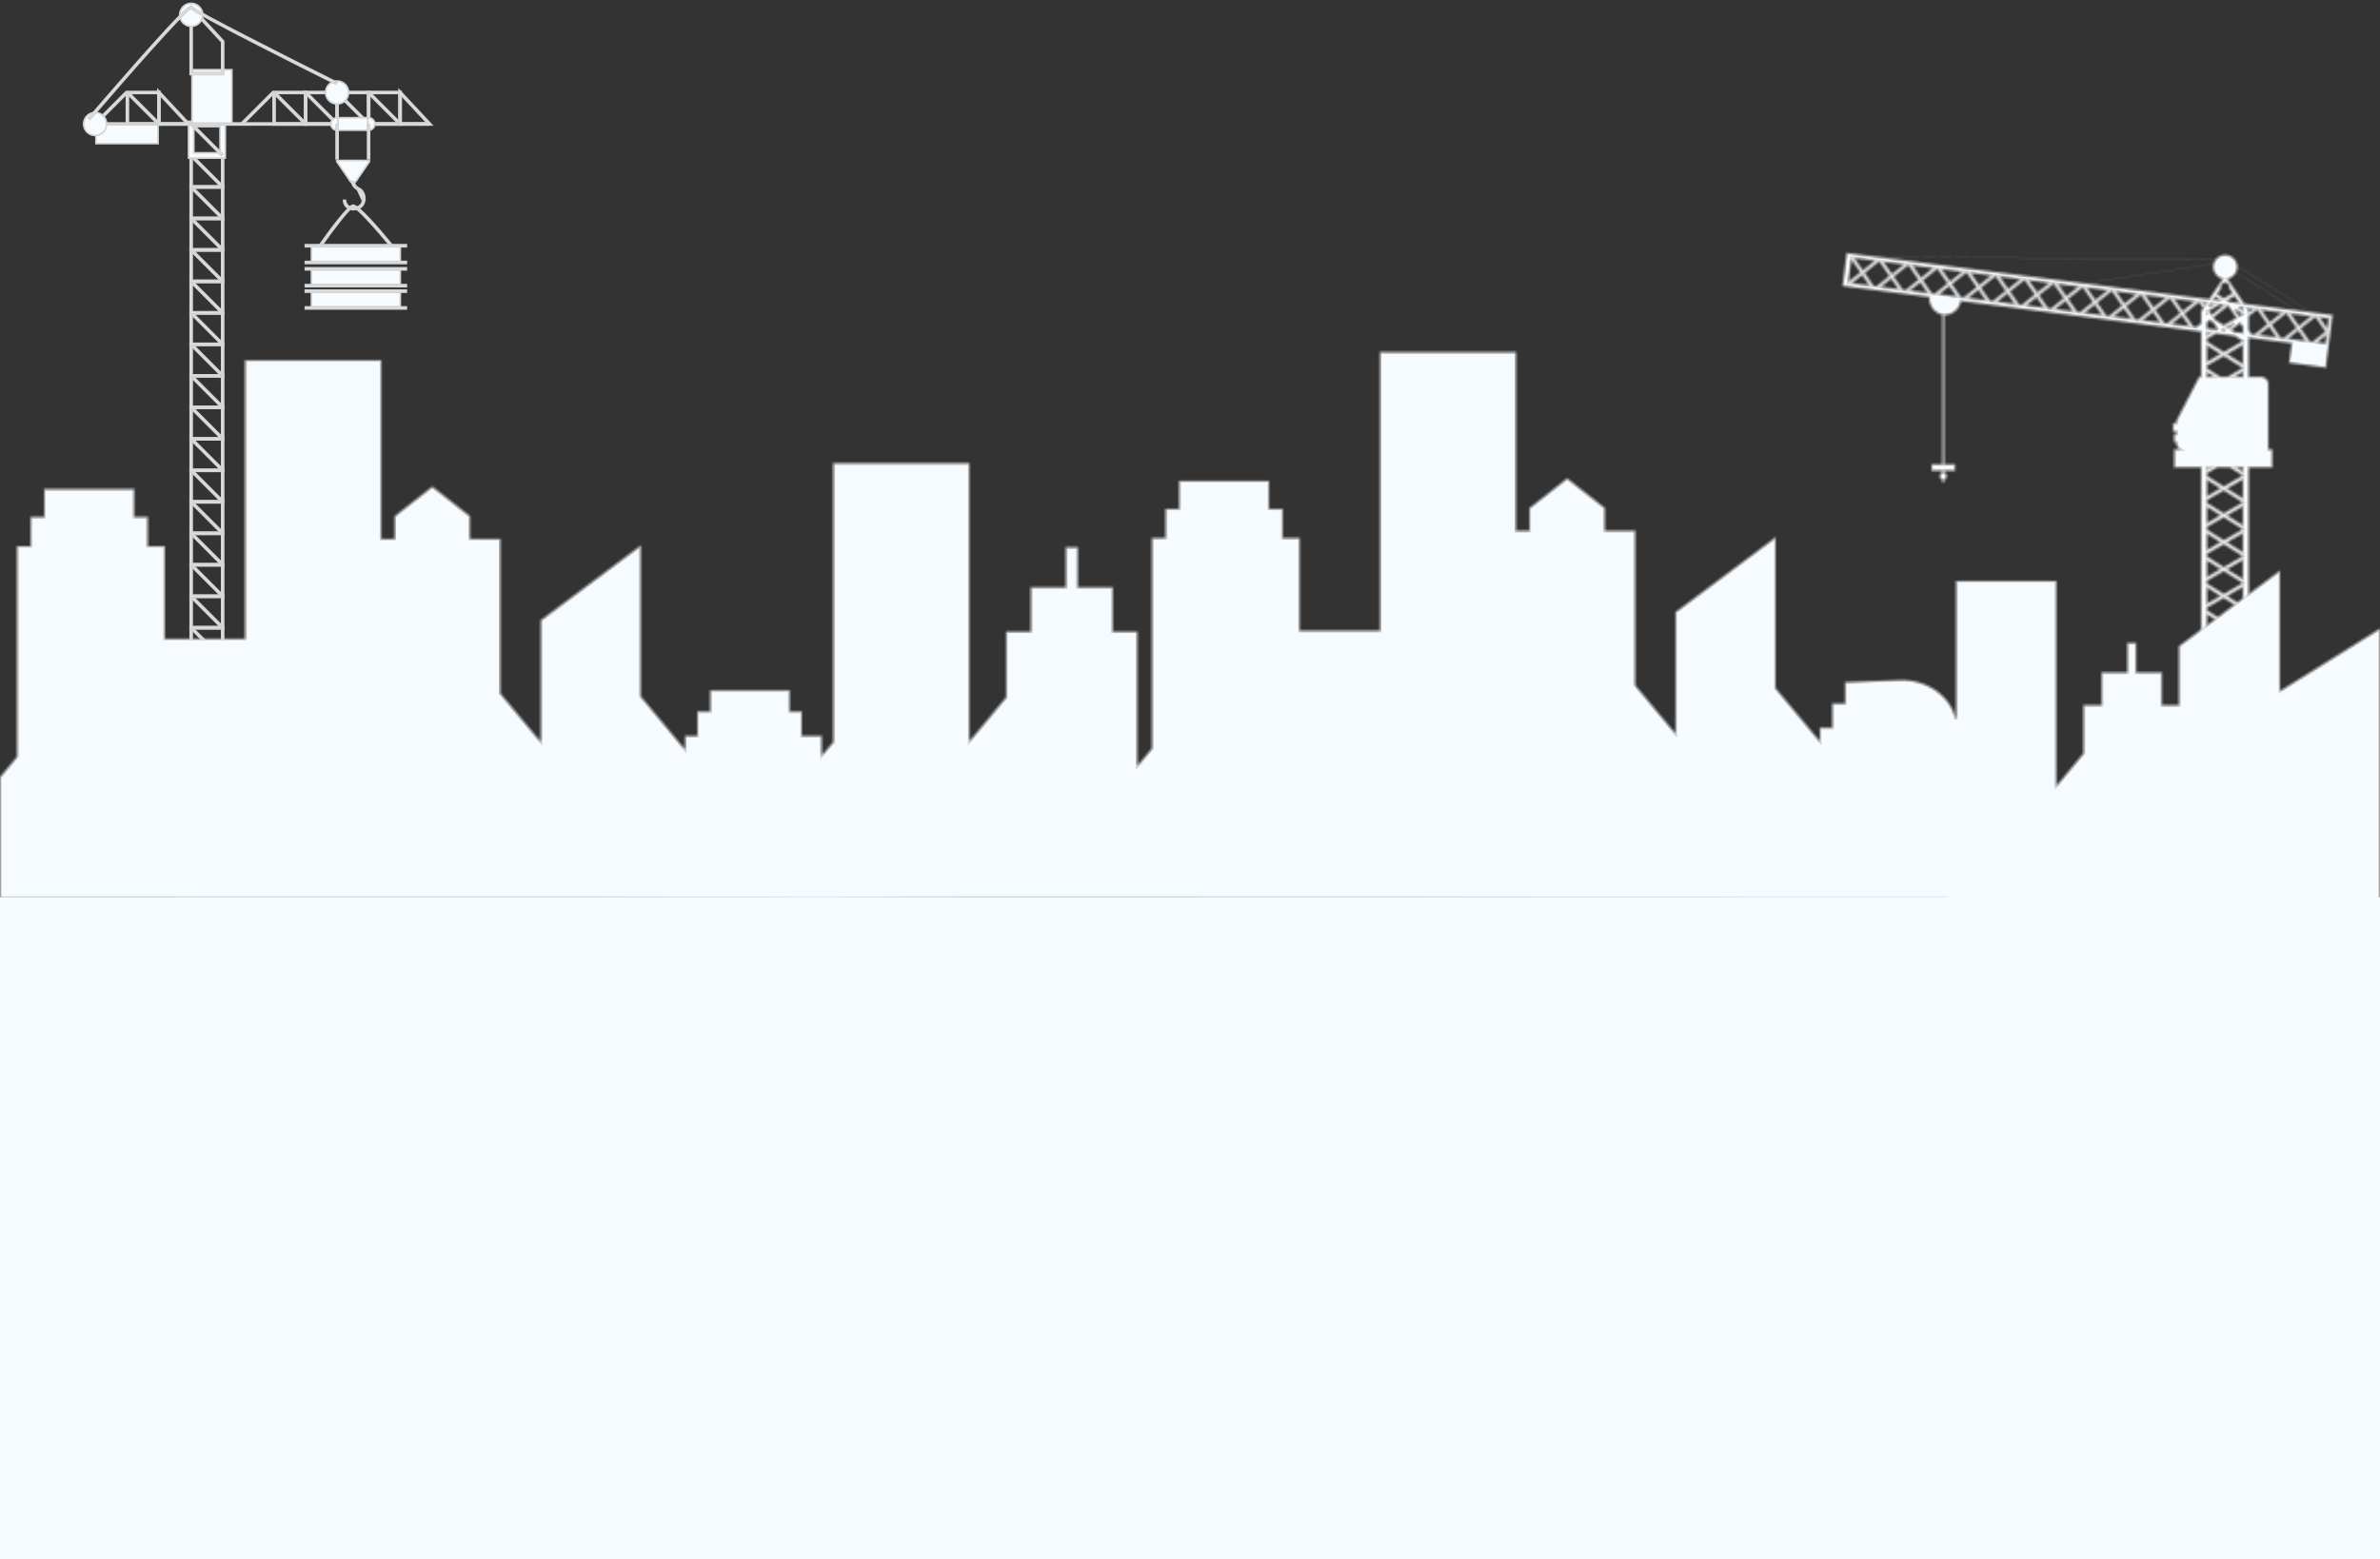 <svg width="1024" height="671" viewBox="0 0 1024 671" fill="none" xmlns="http://www.w3.org/2000/svg">
<rect x="0" y="0" width="1024" height="671" fill="#333333" stroke="none"/>
<path d="M82.681 323.571V323.927H83.037H95.025H95.38V323.571V311.583V311.228H95.025H83.037H82.681V311.583V323.571ZM96.231 324.778H81.831V310.377H96.231V324.778Z" fill="#F5FBFF" stroke="#D2D2D2" stroke-width="0.711"/>
<path d="M95.254 324.395L82.207 311.348L82.808 310.747L95.855 323.794L95.254 324.395Z" fill="#F5FBFF" stroke="#D2D2D2" stroke-width="0.711"/>
<path d="M82.681 310.02V310.376H83.037H95.025H95.38V310.02V298.033V297.677H95.025H83.037H82.681V298.033V310.02ZM96.231 311.226H81.831V296.826H96.231V311.226Z" fill="#F5FBFF" stroke="#D2D2D2" stroke-width="0.711"/>
<path d="M95.253 310.845L82.206 297.798L82.806 297.197L95.854 310.244L95.253 310.845Z" fill="#F5FBFF" stroke="#D2D2D2" stroke-width="0.711"/>
<path d="M82.681 296.471V296.827H83.037H95.025H95.38V296.471V284.483V284.128H95.025H83.037H82.681V284.483V296.471ZM96.231 297.678H81.831V283.277H96.231V297.678Z" fill="#F5FBFF" stroke="#D2D2D2" stroke-width="0.711"/>
<path d="M95.254 297.296L82.206 284.249L82.807 283.648L95.854 296.695L95.254 297.296Z" fill="#F5FBFF" stroke="#D2D2D2" stroke-width="0.711"/>
<path d="M82.681 282.922V283.277H83.037H95.025H95.38V282.922V270.934V270.578H95.025H83.037H82.681V270.934V282.922ZM96.231 284.128H81.831V269.727H96.231V284.128Z" fill="#F5FBFF" stroke="#D2D2D2" stroke-width="0.711"/>
<path d="M95.254 283.746L82.206 270.699L82.807 270.098L95.854 283.145L95.254 283.746Z" fill="#F5FBFF" stroke="#D2D2D2" stroke-width="0.711"/>
<path d="M82.681 269.371V269.726H83.037H95.025H95.38V269.371V257.383V257.027H95.025H83.037H82.681V257.383V269.371ZM96.231 270.577H81.831V256.176H96.231V270.577Z" fill="#F5FBFF" stroke="#D2D2D2" stroke-width="0.711"/>
<path d="M95.253 270.196L82.206 257.15L82.806 256.549L95.854 269.595L95.253 270.196Z" fill="#F5FBFF" stroke="#D2D2D2" stroke-width="0.711"/>
<path d="M82.681 255.821V256.177H83.037H95.025H95.38V255.821V243.833V243.478H95.025H83.037H82.681V243.833V255.821ZM96.231 257.028H81.831V242.627H96.231V257.028Z" fill="#F5FBFF" stroke="#D2D2D2" stroke-width="0.711"/>
<path d="M95.253 256.648L82.206 243.601L82.806 243L95.854 256.047L95.253 256.648Z" fill="#F5FBFF" stroke="#D2D2D2" stroke-width="0.711"/>
<path d="M82.681 242.272V242.627H83.037H95.025H95.38V242.272V230.284V229.928H95.025H83.037H82.681V230.284V242.272ZM96.231 243.478H81.831V229.077H96.231V243.478Z" fill="#F5FBFF" stroke="#D2D2D2" stroke-width="0.711"/>
<path d="M95.254 243.096L82.206 230.049L82.807 229.449L95.854 242.495L95.254 243.096Z" fill="#F5FBFF" stroke="#D2D2D2" stroke-width="0.711"/>
<path d="M82.681 228.721V229.077H83.037H95.025H95.38V228.721V216.733V216.378H95.025H83.037H82.681V216.733V228.721ZM96.231 229.928H81.831V215.527H96.231V229.928Z" fill="#F5FBFF" stroke="#D2D2D2" stroke-width="0.711"/>
<path d="M95.254 229.548L82.206 216.501L82.807 215.9L95.854 228.947L95.254 229.548Z" fill="#F5FBFF" stroke="#D2D2D2" stroke-width="0.711"/>
<path d="M82.681 215.172V215.527H83.037H95.025H95.38V215.172V203.184V202.828H95.025H83.037H82.681V203.184V215.172ZM96.231 216.378H81.831V201.977H96.231V216.378Z" fill="#F5FBFF" stroke="#D2D2D2" stroke-width="0.711"/>
<path d="M95.254 215.998L82.206 202.951L82.807 202.35L95.854 215.397L95.254 215.998Z" fill="#F5FBFF" stroke="#D2D2D2" stroke-width="0.711"/>
<path d="M82.681 201.622V201.977H83.037H95.025H95.38V201.622V189.634V189.278H95.025H83.037H82.681V189.634V201.622ZM96.231 202.828H81.831V188.427H96.231V202.828Z" fill="#F5FBFF" stroke="#D2D2D2" stroke-width="0.711"/>
<path d="M95.254 202.449L82.206 189.402L82.807 188.801L95.854 201.848L95.254 202.449Z" fill="#F5FBFF" stroke="#D2D2D2" stroke-width="0.711"/>
<path d="M82.681 188.072V188.427H83.037H95.025H95.38V188.072V176.084V175.728H95.025H83.037H82.681V176.084V188.072ZM96.231 189.278H81.831V174.877H96.231V189.278Z" fill="#F5FBFF" stroke="#D2D2D2" stroke-width="0.711"/>
<path d="M95.254 188.898L82.206 175.851L82.807 175.25L95.854 188.297L95.254 188.898Z" fill="#F5FBFF" stroke="#D2D2D2" stroke-width="0.711"/>
<path d="M82.681 174.522V174.877H83.037H95.025H95.38V174.522V162.534V162.178H95.025H83.037H82.681V162.534V174.522ZM96.231 175.728H81.831V161.327H96.231V175.728Z" fill="#F5FBFF" stroke="#D2D2D2" stroke-width="0.711"/>
<path d="M95.253 175.349L82.206 162.302L82.806 161.701L95.854 174.748L95.253 175.349Z" fill="#F5FBFF" stroke="#D2D2D2" stroke-width="0.711"/>
<path d="M82.681 160.971V161.327H83.037H95.025H95.38V160.971V148.983V148.628H95.025H83.037H82.681V148.983V160.971ZM96.231 162.178H81.831V147.777H96.231V162.178Z" fill="#F5FBFF" stroke="#D2D2D2" stroke-width="0.711"/>
<path d="M95.253 161.799L82.206 148.752L82.806 148.151L95.854 161.198L95.253 161.799Z" fill="#F5FBFF" stroke="#D2D2D2" stroke-width="0.711"/>
<path d="M82.681 147.422V147.777H83.037H95.025H95.38V147.422V135.433V135.078H95.025H83.037H82.681V135.433V147.422ZM96.231 148.628H81.831V134.227H96.231V148.628Z" fill="#F5FBFF" stroke="#D2D2D2" stroke-width="0.711"/>
<path d="M95.254 148.246L82.207 135.199L82.808 134.598L95.855 147.645L95.254 148.246Z" fill="#F5FBFF" stroke="#D2D2D2" stroke-width="0.711"/>
<path d="M82.681 133.871V134.227H83.037H95.025H95.38V133.871V121.883V121.528H95.025H83.037H82.681V121.883V133.871ZM96.231 135.077H81.831V120.677H96.231V135.077Z" fill="#F5FBFF" stroke="#D2D2D2" stroke-width="0.711"/>
<path d="M95.252 134.7L82.206 121.654L82.806 121.053L95.853 134.099L95.252 134.7Z" fill="#F5FBFF" stroke="#D2D2D2" stroke-width="0.711"/>
<path d="M82.681 120.322V120.677H83.037H95.025H95.38V120.322V108.334V107.978H95.025H83.037H82.681V108.334V120.322ZM96.231 121.529H81.831V107.127H96.231V121.529Z" fill="#F5FBFF" stroke="#D2D2D2" stroke-width="0.711"/>
<path d="M95.253 121.148L82.206 108.101L82.806 107.5L95.854 120.547L95.253 121.148Z" fill="#F5FBFF" stroke="#D2D2D2" stroke-width="0.711"/>
<path d="M82.681 106.771V107.127H83.037H95.025H95.38V106.771V94.783V94.428H95.025H83.037H82.681V94.783V106.771ZM96.231 107.978H81.831V93.577H96.231V107.978Z" fill="#F5FBFF" stroke="#D2D2D2" stroke-width="0.711"/>
<path d="M95.253 107.599L82.206 94.552L82.806 93.951L95.854 106.998L95.253 107.599Z" fill="#F5FBFF" stroke="#D2D2D2" stroke-width="0.711"/>
<path d="M82.681 93.222V93.577H83.037H95.025H95.38V93.222V81.234V80.878H95.025H83.037H82.681V81.234V93.222ZM96.231 94.428H81.831V80.027H96.231V94.428Z" fill="#F5FBFF" stroke="#D2D2D2" stroke-width="0.711"/>
<path d="M95.252 94.049L82.205 81.002L82.806 80.401L95.853 93.448L95.252 94.049Z" fill="#F5FBFF" stroke="#D2D2D2" stroke-width="0.711"/>
<path d="M118.362 52.571V52.927H118.718H130.706H131.062V52.571V40.583V40.228H130.706H118.718H118.362V40.583V52.571ZM131.913 53.777H117.512V39.377H131.913V53.777Z" fill="#F5FBFF" stroke="#D2D2D2" stroke-width="0.711"/>
<path d="M130.935 53.404L117.887 40.356L118.488 39.755L131.536 52.803L130.935 53.404Z" fill="#F5FBFF" stroke="#D2D2D2" stroke-width="0.711"/>
<path d="M104.599 53.401L103.998 52.799L117.045 39.752L117.647 40.353L104.599 53.401Z" fill="#F5FBFF" stroke="#D2D2D2" stroke-width="0.711"/>
<path d="M55.243 52.571V52.927H55.598H67.586H67.942V52.571V40.583V40.228H67.586H55.598H55.243V40.583V52.571ZM68.792 53.777H54.392V39.377H68.792V53.777Z" fill="#F5FBFF" stroke="#D2D2D2" stroke-width="0.711"/>
<path d="M67.814 53.4L54.767 40.353L55.368 39.753L68.415 52.799L67.814 53.4Z" fill="#F5FBFF" stroke="#D2D2D2" stroke-width="0.711"/>
<path d="M41.481 53.399L40.88 52.798L53.927 39.751L54.528 40.352L41.481 53.399Z" fill="#F5FBFF" stroke="#D2D2D2" stroke-width="0.711"/>
<path d="M131.913 52.571V52.927H132.269H144.257H144.612V52.571V40.583V40.228H144.257H132.269H131.913V40.583V52.571ZM145.463 53.777H131.063V39.377H145.463V53.777Z" fill="#F5FBFF" stroke="#D2D2D2" stroke-width="0.711"/>
<path d="M144.484 53.4L131.437 40.353L132.038 39.753L145.085 52.799L144.484 53.4Z" fill="#F5FBFF" stroke="#D2D2D2" stroke-width="0.711"/>
<path d="M145.462 52.571V52.927H145.818H157.806H158.162V52.571V40.583V40.228H157.806H145.818H145.462V40.583V52.571ZM159.012 53.777H144.612V39.377H159.012V53.777Z" fill="#F5FBFF" stroke="#D2D2D2" stroke-width="0.711"/>
<path d="M158.035 53.404L144.987 40.356L145.588 39.755L158.635 52.803L158.035 53.404Z" fill="#F5FBFF" stroke="#D2D2D2" stroke-width="0.711"/>
<path d="M159.013 52.571V52.927H159.369H171.357H171.712V52.571V40.583V40.228H171.357H159.369H159.013V40.583V52.571ZM172.563 53.777H158.163V39.377H172.563V53.777Z" fill="#F5FBFF" stroke="#D2D2D2" stroke-width="0.711"/>
<path d="M171.583 53.399L158.536 40.352L159.136 39.751L172.184 52.798L171.583 53.399Z" fill="#F5FBFF" stroke="#D2D2D2" stroke-width="0.711"/>
<path d="M82.681 79.671V80.027H83.037H95.025H95.38V79.671V67.683V67.328H95.025H83.037H82.681V67.683V79.671ZM96.231 80.878H81.831V66.477H96.231V80.878Z" fill="#F5FBFF" stroke="#D2D2D2" stroke-width="0.711"/>
<path d="M95.253 80.501L82.206 67.454L82.806 66.853L95.854 79.9L95.253 80.501Z" fill="#F5FBFF" stroke="#D2D2D2" stroke-width="0.711"/>
<path d="M96.586 68.039H96.942V67.683V52.572V52.216H96.586H81.475H81.119V52.572V67.683V68.039H81.475H96.586ZM94.669 65.766H83.392V54.489H94.669V65.766Z" fill="#F5FBFF" stroke="#D2D2D2" stroke-width="0.711"/>
<path d="M95.253 66.95L82.206 53.904L82.806 53.303L95.854 66.35L95.253 66.95Z" fill="#F5FBFF" stroke="#D2D2D2" stroke-width="0.711"/>
<path d="M41.284 53.778V52.927H184.428V53.778H41.284Z" fill="#F5FBFF" stroke="#D2D2D2" stroke-width="0.711"/>
<path d="M172.562 52.572V52.927H172.918H182.987H183.805L183.247 52.329L173.178 41.541L172.562 40.881V41.783V52.572ZM171.712 38.724L185.762 53.778H171.712V38.724Z" fill="#F5FBFF" stroke="#D2D2D2" stroke-width="0.711"/>
<path d="M68.792 52.572V52.927H69.148H79.216H80.035L79.476 52.329L69.408 41.541L68.792 40.881V41.783V52.572ZM67.942 38.724L81.993 53.778H67.942V38.724Z" fill="#F5FBFF" stroke="#D2D2D2" stroke-width="0.711"/>
<path d="M68.012 53.709V61.805H41.284V53.709H68.012Z" fill="#F5FBFF" stroke="#D2D2D2" stroke-width="0.711"/>
<path d="M99.755 29.996V52.997H82.611V29.996L99.755 29.996Z" fill="#F5FBFF" stroke="#D2D2D2" stroke-width="0.711"/>
<path d="M82.681 30.892V31.248H83.037H95.025H95.38V30.892V18.202V18.063L95.286 17.961L83.298 4.974L82.681 4.306V5.215V30.892ZM96.231 32.098H81.831V2.13L96.231 17.73V32.098Z" fill="#F5FBFF" stroke="#D2D2D2" stroke-width="0.711"/>
<path d="M83.397 1.566C86.058 2.194 87.706 4.861 87.078 7.522C86.45 10.184 83.782 11.832 81.121 11.204C78.46 10.575 76.812 7.908 77.44 5.247C78.069 2.585 80.736 0.937 83.397 1.566Z" fill="#F5FBFF" stroke="#D2D2D2" stroke-width="0.711"/>
<path d="M44.429 49.851C46.362 51.784 46.362 54.919 44.429 56.853C42.495 58.787 39.36 58.787 37.426 56.853C35.493 54.92 35.493 51.785 37.426 49.851C39.36 47.917 42.495 47.917 44.429 49.851Z" fill="#F5FBFF" stroke="#D2D2D2" stroke-width="0.711"/>
<path d="M145.037 56.046L145.037 56.046C143.549 56.047 142.344 54.841 142.344 53.353C142.344 51.866 143.549 50.66 145.037 50.66C146.524 50.66 147.73 51.866 147.73 53.353C147.73 54.841 146.524 56.046 145.037 56.046ZM158.586 56.046L158.586 56.046C157.1 56.047 155.893 54.841 155.893 53.353C155.893 51.866 157.1 50.66 158.586 50.66C160.074 50.66 161.279 51.866 161.279 53.353C161.279 54.841 160.073 56.046 158.586 56.046ZM140.085 39.804C140.085 37.069 142.302 34.852 145.037 34.852C147.772 34.852 149.988 37.069 149.988 39.804C149.988 42.538 147.772 44.755 145.037 44.755C142.302 44.755 140.085 42.538 140.085 39.804Z" fill="#F5FBFF" stroke="#D2D2D2" stroke-width="0.711"/>
<path d="M82.606 2.975L82.624 3.004L82.648 3.029C82.797 3.181 83.083 3.386 83.455 3.628C83.838 3.876 84.343 4.183 84.957 4.542C86.186 5.259 87.864 6.189 89.895 7.288C93.959 9.486 99.45 12.36 105.636 15.549C117.899 21.872 132.895 29.435 144.908 35.424L144.529 36.185C137.501 32.682 123.353 25.602 110.261 18.891C103.615 15.485 97.242 12.174 92.213 9.474C87.169 6.768 83.508 4.693 82.256 3.751L82.063 3.606L81.892 3.71L82.013 3.555C81.968 3.516 81.936 3.484 81.913 3.459C81.891 3.436 81.884 3.425 81.884 3.425C81.884 3.425 81.884 3.425 81.884 3.425L81.265 3.775C81.319 3.87 81.383 3.95 81.454 4.016C80.973 4.386 80.321 4.977 79.532 5.74C78.484 6.755 77.168 8.101 75.644 9.707C72.598 12.919 68.715 17.178 64.474 21.916C56.079 31.297 46.276 42.564 38.773 51.327L38.127 50.773C39.72 48.915 49.252 37.812 58.93 26.865C69.737 14.641 75.439 8.572 78.527 5.568C80.075 4.062 80.951 3.342 81.476 3.003C81.736 2.834 81.892 2.771 81.988 2.746C82.072 2.724 82.121 2.728 82.203 2.736C82.376 2.754 82.518 2.841 82.606 2.975Z" fill="#F5FBFF" stroke="#D2D2D2" stroke-width="0.711"/>
<path d="M158.231 50.658V56.045H145.392V50.658H158.231Z" fill="#F5FBFF" stroke="#D2D2D2" stroke-width="0.711"/>
<path d="M158.162 68.353V53.708H159.012V68.353H158.162Z" fill="#F5FBFF" stroke="#D2D2D2" stroke-width="0.711"/>
<path d="M144.611 68.353V53.708H145.462V68.353H144.611Z" fill="#F5FBFF" stroke="#D2D2D2" stroke-width="0.711"/>
<path d="M158.984 69.48L158.984 69.48L153.156 78.018C152.564 78.885 151.285 78.885 150.694 78.018L150.694 78.018L144.866 69.48L144.866 69.48C144.745 69.303 144.871 69.063 145.086 69.063H158.764C158.978 69.063 159.105 69.303 158.984 69.48Z" fill="#F5FBFF" stroke="#D2D2D2" stroke-width="0.711"/>
<path d="M152.214 78.192L151.738 78.09L151.363 78.01C151.362 78.035 151.362 78.062 151.362 78.09C151.365 78.355 151.403 78.719 151.544 79.132C151.822 79.948 152.514 80.996 154.219 81.849C154.962 82.22 155.515 82.934 155.83 83.757C156.147 84.582 156.236 85.547 156.02 86.461L152.214 78.192ZM152.214 78.192C152.227 78.407 152.276 78.702 152.422 79.04C152.702 79.686 153.316 80.446 154.599 81.088L154.599 81.088C156.354 81.965 157.38 84.404 156.848 86.657C156.321 88.887 154.482 90.244 151.829 90.25C151.102 90.18 150.084 89.872 149.253 89.192C148.491 88.57 147.875 87.627 147.786 86.228H148.638C148.742 87.546 149.415 88.338 150.132 88.795C150.89 89.28 151.682 89.383 151.852 89.4L151.871 89.402L151.889 89.402C153.336 89.4 154.315 88.956 154.964 88.343C155.606 87.738 155.893 87.001 156.02 86.461L152.214 78.192Z" fill="#F5FBFF" stroke="#D2D2D2" stroke-width="0.711"/>
<path d="M152.008 89.121L151.934 89.11L151.862 89.129C151.722 89.167 151.579 89.247 151.445 89.338C151.306 89.432 151.152 89.555 150.986 89.701C150.654 89.993 150.256 90.392 149.806 90.878C148.904 91.852 147.774 93.194 146.515 94.769C144.058 97.842 141.097 101.817 138.364 105.699L137.667 105.21C139.492 102.618 142.436 98.522 145.238 94.994C146.693 93.162 148.105 91.49 149.299 90.264C149.897 89.65 150.433 89.155 150.887 88.808C151.357 88.45 151.686 88.293 151.881 88.272C152.06 88.256 152.383 88.348 152.871 88.634C153.343 88.911 153.909 89.333 154.553 89.877C155.838 90.964 157.393 92.509 159.049 94.275C162.267 97.708 165.842 101.947 168.515 105.201L167.856 105.741C164.611 101.793 161.116 97.768 158.228 94.677C156.751 93.096 155.428 91.756 154.378 90.794C153.853 90.313 153.391 89.922 153.007 89.641C152.815 89.501 152.638 89.385 152.478 89.298C152.323 89.214 152.162 89.145 152.008 89.121Z" fill="#F5FBFF" stroke="#D2D2D2" stroke-width="0.711"/>
<path d="M172.233 106.1V112.616H133.988V106.1H172.233Z" fill="#F5FBFF" stroke="#D2D2D2" stroke-width="0.711"/>
<path d="M174.83 105.31V106.18H131.391V105.31H174.83Z" fill="#F5FBFF" stroke="#D2D2D2" stroke-width="0.711"/>
<path d="M174.83 112.538V113.408H131.391V112.538H174.83Z" fill="#F5FBFF" stroke="#D2D2D2" stroke-width="0.711"/>
<path d="M172.233 116.057V122.573H133.988V116.057H172.233Z" fill="#F5FBFF" stroke="#D2D2D2" stroke-width="0.711"/>
<path d="M174.83 115.267V116.137H131.391V115.267H174.83Z" fill="#F5FBFF" stroke="#D2D2D2" stroke-width="0.711"/>
<path d="M174.83 122.494V123.363H131.391V122.494H174.83Z" fill="#F5FBFF" stroke="#D2D2D2" stroke-width="0.711"/>
<path d="M172.233 125.651V132.166H133.988V125.651H172.233Z" fill="#F5FBFF" stroke="#D2D2D2" stroke-width="0.711"/>
<path d="M174.83 124.86V125.73H131.391V124.86H174.83Z" fill="#F5FBFF" stroke="#D2D2D2" stroke-width="0.711"/>
<path d="M174.83 132.087V132.956H131.391V132.087H174.83Z" fill="#F5FBFF" stroke="#D2D2D2" stroke-width="0.711"/>
<mask id="path-78-inside-1_19088_91454" fill="white">
<path d="M1009.75 331.06V323.115H1001.79V315.226H967.66V201.288H977.747V193.343H976.089V165.28C976.089 163.497 974.638 162.047 972.842 162.047H967.66V145.494L985.899 147.815L984.78 156.23L1000.79 158.344L1001.91 149.805H1001.9L1003.72 135.449L994.217 134.247L962.7 114.557C962.631 113.631 962.355 112.774 961.871 112.028C961.857 112.014 961.843 111.987 961.83 111.973C961.636 111.682 961.415 111.406 961.166 111.158C960.212 110.204 958.886 109.61 957.421 109.61C955.957 109.61 954.631 110.204 953.677 111.158C953.484 111.337 953.318 111.545 953.166 111.752L944.254 111.669L892.343 111.185H892.329L828.147 110.591L814.468 110.453L807.047 110.384L794.474 108.781L792.649 123.179L829.956 127.932C829.763 131.621 832.181 134.84 835.608 135.503V199.713H831.006V202.67H835.608V203.319C834.972 203.54 834.516 204.162 834.516 204.922C834.516 205.681 834.972 206.317 835.608 206.539V207.589H836.575V206.539C837.21 206.317 837.666 205.682 837.666 204.922C837.666 204.162 837.21 203.54 836.575 203.319V202.67H841.231V199.713H836.575V135.614C840.015 135.766 843.069 133.265 843.801 129.7L853.943 130.985L946.92 142.841V162.047H946.119L945.552 163.139L945.483 163.291L945.428 163.388L945.29 163.664L942.567 168.928L936.488 180.701L936.433 180.811L936.35 180.963L936.308 181.046V182.11H934.844V185.744H936.308V186.794H935.341V190.428H936.308V190.622C936.308 191.769 936.916 192.763 937.814 193.344H935.41V201.289H946.92V315.227H911.257V323.116H902.607V331.061H893.75V339.2H1018.6V331.061H1009.75V331.06ZM949.698 251.058V249.994L956.758 245.904L964.758 250.92L956.8 255.507L949.698 251.058ZM955.156 256.474L949.697 259.611V253.048L955.156 256.474ZM950.762 138.004L952.171 138.889L953.94 141.459L953.498 141.722L949.698 141.238V138.847L950.762 138.004ZM949.698 135.352V135.31L949.753 135.393L949.698 135.352ZM955.017 131.207L956.579 131.4L951.632 135.324L950.555 133.776L955.017 131.207ZM952.475 128.926L953.139 127.932L953.511 128.153L955.142 129.189L955.045 129.244L952.475 128.926ZM961.747 162.047L964.883 160.223V162.047H961.747ZM964.883 201.288V202.725L962.576 201.288H964.883ZM963.778 139.193L964.883 140.782V143.172L961.47 142.744L960.268 141.984L963.778 139.193ZM958.873 141.113L958.417 140.823L961.415 139.096L958.873 141.113ZM963.474 135.959L961.566 133.21L964.758 135.213L963.474 135.959ZM963.183 132.243L964.717 132.436L964.883 132.684V133.307L963.183 132.243ZM959.273 129.783L958.417 129.244L961.374 127.545L961.54 127.766L963.253 130.295L959.273 129.783ZM958.638 131.745L962.092 136.761L956.8 139.801L953.138 137.507L952.516 136.609L958.638 131.745ZM957.449 142.233L956.303 142.081L956.289 142.053L956.758 141.777L957.449 142.233ZM950.43 131.911L951.246 130.723L952.268 130.847L950.43 131.911ZM950.706 143.324L949.698 143.905V143.2L950.706 143.324ZM953.47 143.683L961.415 144.692L964.759 146.779L956.8 151.38L949.698 146.917V145.853L953.47 143.683ZM964.883 148.658V156.437L958.417 152.389L964.883 148.658ZM955.156 152.333L949.697 155.483V148.907L955.156 152.333ZM956.758 153.342L964.758 158.357L958.375 162.046H955.349L949.697 158.496V157.432L956.758 153.342ZM952.185 162.047H949.698V160.486L952.185 162.047ZM950.527 201.288L949.698 201.758V201.288H950.527ZM953.898 201.288H959.397L964.758 204.632L956.8 209.233L949.698 204.77V203.706L953.898 201.288ZM964.883 206.511V214.29L958.417 210.242L964.883 206.511ZM955.156 210.186L949.697 213.337V206.76L955.156 210.186ZM956.758 211.195L964.758 216.211L956.8 220.798L949.698 216.349V215.285L956.758 211.195ZM964.883 218.076V225.869L958.417 221.806L964.883 218.076ZM955.156 221.751L949.697 224.902V218.339L955.156 221.751ZM956.758 222.76L964.758 227.776L956.8 232.363L949.698 227.914V226.85L956.758 222.76ZM964.883 229.655V237.434L958.417 233.386L964.883 229.655ZM955.156 233.316L949.697 236.467V229.904L955.156 233.316ZM956.758 234.339L964.758 239.341L956.8 243.942L949.698 239.479V238.415L956.758 234.339ZM955.156 244.895L949.697 248.046V241.483L955.156 244.895ZM958.417 244.951L964.883 241.22V249.012L958.417 244.951ZM967.052 132.74L969.097 132.989L967.66 134.135V133.638L967.052 132.74ZM968.807 143.67L967.66 142.011V136.111L971.142 133.348L975.411 139.497L969.967 143.822L968.807 143.67ZM973.187 133.514L981.602 134.592L976.642 138.516L973.187 133.514ZM972.11 144.098L976.296 140.782L979.211 144.996L972.11 144.098ZM981.312 145.272V145.259L977.526 139.801L983.648 134.937L987.917 141.099L982.473 145.41L981.312 145.272ZM984.614 145.687L988.8 142.371L991.716 146.585L984.614 145.687ZM1000.45 147.704L997.146 147.29L1000.88 144.305L1000.45 147.704ZM1001.79 137.162L1001.28 141.155L998.197 136.706L1001.79 137.162ZM996.165 136.526L1000.42 142.689L994.977 147.014L993.83 146.862L990.045 141.39L996.165 136.526ZM989.146 140.105L985.692 135.117L991.799 135.89L992.09 136.07L992.117 136.015L991.951 135.918L994.107 136.18L989.146 140.105ZM962.7 114.639L994.079 134.219L988 133.445L962.106 117.334C962.479 116.602 962.728 115.786 962.728 114.902C962.728 114.819 962.7 114.722 962.7 114.639ZM961.166 118.646C961.54 118.287 961.83 117.845 962.078 117.389L987.847 133.431L965.615 130.599L964.883 129.493L961.54 124.478L961.374 124.243L960.434 122.82L959.149 120.913L958.596 120.07C959.591 119.848 960.475 119.351 961.166 118.646ZM957.38 121.741C958.292 121.741 959.342 122.833 959.149 124.256C959.577 124.878 960.005 125.514 960.434 126.135L956.8 128.235L954.092 126.522L955.639 124.256C955.432 122.833 956.468 121.741 957.38 121.741ZM956.206 120.056L955.639 120.913L954.092 123.22L953.235 124.478L953.138 124.644L950.457 128.664L897.137 121.866L952.282 113.603C952.185 114.018 952.116 114.46 952.116 114.902C952.116 117.417 953.856 119.517 956.206 120.056ZM949.256 130.461L948.772 131.193L948.164 130.322L949.256 130.461ZM944.06 129.797L939.114 133.735L935.659 128.733L944.06 129.797ZM931.569 128.208L926.609 132.146L923.155 127.145L931.569 128.208ZM919.065 126.619L914.104 130.543L910.636 125.541L919.065 126.619ZM906.546 125.016L901.6 128.954L898.132 123.952L906.546 125.016ZM814.91 110.522L828.575 110.646L892.3 111.254L944.212 111.738L953.124 111.821C953 111.986 952.876 112.166 952.779 112.346C952.766 112.373 952.751 112.387 952.738 112.415C952.559 112.76 952.406 113.133 952.295 113.534L896.902 121.838L888.611 120.788L807.586 110.453L814.91 110.522ZM886.4 123.483L888.003 123.248L890.089 122.929L894.042 123.427L889.081 127.351L887.602 125.223L886.4 123.483ZM886.359 123.413L885.626 122.349L888.128 122.681L889.855 122.902L888.017 123.165L886.359 123.413ZM876.024 124.975L875.181 123.759L873.122 120.761L881.537 121.838L878.926 123.911L877.958 124.684L876.024 124.975ZM877.848 124.753L876.577 125.762L876.065 125.03L877.848 124.753ZM883.582 122.184L884.618 123.676L881.025 124.215L883.582 122.184ZM869.032 120.236L864.072 124.173L860.603 119.172L869.032 120.236ZM856.514 118.646L851.567 122.571L848.099 117.568L856.514 118.646ZM844.009 117.057L839.048 120.981L835.594 115.98L844.009 117.057ZM831.504 115.455L826.544 119.393L823.089 114.377L831.504 115.455ZM819 113.866L814.039 117.79L810.571 112.788L819 113.866ZM806.481 112.263L801.534 116.201L798.066 111.199L806.481 112.263ZM796.602 111.848L800.291 117.182L795.441 121.023L796.602 111.848ZM797.003 121.783L801.175 118.467L804.091 122.681L797.003 121.783ZM806.205 122.957L802.419 117.486L808.54 112.622L812.795 118.771L807.352 123.095L806.205 122.957ZM809.507 123.372L813.68 120.056L816.609 124.284L809.507 123.372ZM818.71 124.546L814.923 119.075L821.045 114.211L825.314 120.374L819.87 124.698L818.71 124.546ZM820.173 124.74L822.011 124.961L826.198 121.645L829.113 125.873L820.173 124.74ZM831.214 126.135L827.428 120.664L833.563 115.814L837.819 121.963L832.375 126.287L831.214 126.135ZM834.516 126.564L838.703 123.248L841.619 127.462L834.516 126.564ZM843.733 127.738L839.947 122.266L846.068 117.402L850.323 123.565L844.88 127.876L843.733 127.738ZM847.035 128.153L851.208 124.837L854.123 129.065L847.035 128.153ZM856.389 129.341H856.375L856.237 129.327L852.452 123.856L858.572 118.992L862.828 125.155L860.079 127.338H860.065L857.384 129.48L856.389 129.341ZM859.539 129.756L863.712 126.439L866.642 130.653L859.539 129.756ZM868.742 130.916L864.956 125.444L864.998 125.417L865.011 125.403L871.077 120.595L873.329 123.828L875.346 126.743L869.903 131.068L868.742 130.916ZM872.044 131.344L876.231 128.028L879.146 132.243L872.044 131.344ZM881.246 132.519L877.461 127.048L880.929 124.298L881.233 124.257H881.246L884.66 123.745L885.861 125.487L887.851 128.347L882.407 132.657L881.246 132.519ZM884.549 132.934L888.735 129.617L891.651 133.846L884.549 132.934ZM893.765 134.108L889.98 128.637L896.1 123.773L900.356 129.935L894.912 134.26L893.765 134.108ZM897.068 134.536L901.241 131.22L904.156 135.434L897.068 134.536ZM906.27 135.711L902.484 130.239L908.605 125.375L912.86 131.524L907.417 135.849L906.27 135.711ZM909.572 136.125L913.745 132.809L916.674 137.023L909.572 136.125ZM918.775 137.3L914.989 131.828L921.11 126.964L925.379 133.127L919.936 137.452L918.775 137.3ZM922.076 137.714L926.263 134.398L929.179 138.626L922.076 137.714ZM931.279 138.889L927.494 133.417L933.614 128.567L937.884 134.716L932.44 139.041L931.279 138.889ZM934.582 139.317L938.768 136.001L941.684 140.216L934.582 139.317ZM944.944 140.63L943.797 140.492L940.012 135.02L946.133 130.156L947.819 132.602L946.921 133.942V139.068L944.944 140.63ZM950.913 260.854L956.758 257.483L958.043 258.284L964.758 262.485L956.8 267.086L949.698 262.623V261.559L950.9 260.854H950.913ZM949.698 297.332V296.268L956.758 292.192L964.758 297.194L956.8 301.795L949.698 297.332ZM955.156 302.749L949.697 305.899V299.336L955.156 302.749ZM949.698 294.32V287.757L955.156 291.17L949.698 294.32ZM949.698 285.767V284.703L956.758 280.613L964.758 285.629L956.8 290.216L949.698 285.767ZM949.698 282.755V276.192L955.156 279.605L949.698 282.755ZM949.698 274.202V273.138L956.758 269.048L964.758 274.064L956.8 278.651L949.698 274.202ZM949.698 271.19V264.613L955.156 268.039L949.698 271.19ZM949.698 313.969V310.901L954.589 313.969H949.698ZM949.698 308.911V307.847L956.758 303.757L964.758 308.773L956.8 313.36L949.698 308.911ZM964.883 313.969H959.122L964.883 310.638V313.969ZM964.883 306.866L958.417 302.804L964.883 299.073V306.866ZM964.883 295.287L958.417 291.239L964.883 287.508V295.287ZM964.883 283.722L958.417 279.66L964.883 275.929V283.722ZM964.883 272.143L958.417 268.095L964.883 264.364V272.143ZM964.883 260.578L960.144 257.607L958.417 256.53L964.883 252.785V260.578Z"/>
</mask>
<path d="M1009.75 331.06V323.115H1001.79V315.226H967.66V201.288H977.747V193.343H976.089V165.28C976.089 163.497 974.638 162.047 972.842 162.047H967.66V145.494L985.899 147.815L984.78 156.23L1000.79 158.344L1001.91 149.805H1001.9L1003.72 135.449L994.217 134.247L962.7 114.557C962.631 113.631 962.355 112.774 961.871 112.028C961.857 112.014 961.843 111.987 961.83 111.973C961.636 111.682 961.415 111.406 961.166 111.158C960.212 110.204 958.886 109.61 957.421 109.61C955.957 109.61 954.631 110.204 953.677 111.158C953.484 111.337 953.318 111.545 953.166 111.752L944.254 111.669L892.343 111.185H892.329L828.147 110.591L814.468 110.453L807.047 110.384L794.474 108.781L792.649 123.179L829.956 127.932C829.763 131.621 832.181 134.84 835.608 135.503V199.713H831.006V202.67H835.608V203.319C834.972 203.54 834.516 204.162 834.516 204.922C834.516 205.681 834.972 206.317 835.608 206.539V207.589H836.575V206.539C837.21 206.317 837.666 205.682 837.666 204.922C837.666 204.162 837.21 203.54 836.575 203.319V202.67H841.231V199.713H836.575V135.614C840.015 135.766 843.069 133.265 843.801 129.7L853.943 130.985L946.92 142.841V162.047H946.119L945.552 163.139L945.483 163.291L945.428 163.388L945.29 163.664L942.567 168.928L936.488 180.701L936.433 180.811L936.35 180.963L936.308 181.046V182.11H934.844V185.744H936.308V186.794H935.341V190.428H936.308V190.622C936.308 191.769 936.916 192.763 937.814 193.344H935.41V201.289H946.92V315.227H911.257V323.116H902.607V331.061H893.75V339.2H1018.6V331.061H1009.75V331.06ZM949.698 251.058V249.994L956.758 245.904L964.758 250.92L956.8 255.507L949.698 251.058ZM955.156 256.474L949.697 259.611V253.048L955.156 256.474ZM950.762 138.004L952.171 138.889L953.94 141.459L953.498 141.722L949.698 141.238V138.847L950.762 138.004ZM949.698 135.352V135.31L949.753 135.393L949.698 135.352ZM955.017 131.207L956.579 131.4L951.632 135.324L950.555 133.776L955.017 131.207ZM952.475 128.926L953.139 127.932L953.511 128.153L955.142 129.189L955.045 129.244L952.475 128.926ZM961.747 162.047L964.883 160.223V162.047H961.747ZM964.883 201.288V202.725L962.576 201.288H964.883ZM963.778 139.193L964.883 140.782V143.172L961.47 142.744L960.268 141.984L963.778 139.193ZM958.873 141.113L958.417 140.823L961.415 139.096L958.873 141.113ZM963.474 135.959L961.566 133.21L964.758 135.213L963.474 135.959ZM963.183 132.243L964.717 132.436L964.883 132.684V133.307L963.183 132.243ZM959.273 129.783L958.417 129.244L961.374 127.545L961.54 127.766L963.253 130.295L959.273 129.783ZM958.638 131.745L962.092 136.761L956.8 139.801L953.138 137.507L952.516 136.609L958.638 131.745ZM957.449 142.233L956.303 142.081L956.289 142.053L956.758 141.777L957.449 142.233ZM950.43 131.911L951.246 130.723L952.268 130.847L950.43 131.911ZM950.706 143.324L949.698 143.905V143.2L950.706 143.324ZM953.47 143.683L961.415 144.692L964.759 146.779L956.8 151.38L949.698 146.917V145.853L953.47 143.683ZM964.883 148.658V156.437L958.417 152.389L964.883 148.658ZM955.156 152.333L949.697 155.483V148.907L955.156 152.333ZM956.758 153.342L964.758 158.357L958.375 162.046H955.349L949.697 158.496V157.432L956.758 153.342ZM952.185 162.047H949.698V160.486L952.185 162.047ZM950.527 201.288L949.698 201.758V201.288H950.527ZM953.898 201.288H959.397L964.758 204.632L956.8 209.233L949.698 204.77V203.706L953.898 201.288ZM964.883 206.511V214.29L958.417 210.242L964.883 206.511ZM955.156 210.186L949.697 213.337V206.76L955.156 210.186ZM956.758 211.195L964.758 216.211L956.8 220.798L949.698 216.349V215.285L956.758 211.195ZM964.883 218.076V225.869L958.417 221.806L964.883 218.076ZM955.156 221.751L949.697 224.902V218.339L955.156 221.751ZM956.758 222.76L964.758 227.776L956.8 232.363L949.698 227.914V226.85L956.758 222.76ZM964.883 229.655V237.434L958.417 233.386L964.883 229.655ZM955.156 233.316L949.697 236.467V229.904L955.156 233.316ZM956.758 234.339L964.758 239.341L956.8 243.942L949.698 239.479V238.415L956.758 234.339ZM955.156 244.895L949.697 248.046V241.483L955.156 244.895ZM958.417 244.951L964.883 241.22V249.012L958.417 244.951ZM967.052 132.74L969.097 132.989L967.66 134.135V133.638L967.052 132.74ZM968.807 143.67L967.66 142.011V136.111L971.142 133.348L975.411 139.497L969.967 143.822L968.807 143.67ZM973.187 133.514L981.602 134.592L976.642 138.516L973.187 133.514ZM972.11 144.098L976.296 140.782L979.211 144.996L972.11 144.098ZM981.312 145.272V145.259L977.526 139.801L983.648 134.937L987.917 141.099L982.473 145.41L981.312 145.272ZM984.614 145.687L988.8 142.371L991.716 146.585L984.614 145.687ZM1000.45 147.704L997.146 147.29L1000.88 144.305L1000.45 147.704ZM1001.79 137.162L1001.28 141.155L998.197 136.706L1001.79 137.162ZM996.165 136.526L1000.42 142.689L994.977 147.014L993.83 146.862L990.045 141.39L996.165 136.526ZM989.146 140.105L985.692 135.117L991.799 135.89L992.09 136.07L992.117 136.015L991.951 135.918L994.107 136.18L989.146 140.105ZM962.7 114.639L994.079 134.219L988 133.445L962.106 117.334C962.479 116.602 962.728 115.786 962.728 114.902C962.728 114.819 962.7 114.722 962.7 114.639ZM961.166 118.646C961.54 118.287 961.83 117.845 962.078 117.389L987.847 133.431L965.615 130.599L964.883 129.493L961.54 124.478L961.374 124.243L960.434 122.82L959.149 120.913L958.596 120.07C959.591 119.848 960.475 119.351 961.166 118.646ZM957.38 121.741C958.292 121.741 959.342 122.833 959.149 124.256C959.577 124.878 960.005 125.514 960.434 126.135L956.8 128.235L954.092 126.522L955.639 124.256C955.432 122.833 956.468 121.741 957.38 121.741ZM956.206 120.056L955.639 120.913L954.092 123.22L953.235 124.478L953.138 124.644L950.457 128.664L897.137 121.866L952.282 113.603C952.185 114.018 952.116 114.46 952.116 114.902C952.116 117.417 953.856 119.517 956.206 120.056ZM949.256 130.461L948.772 131.193L948.164 130.322L949.256 130.461ZM944.06 129.797L939.114 133.735L935.659 128.733L944.06 129.797ZM931.569 128.208L926.609 132.146L923.155 127.145L931.569 128.208ZM919.065 126.619L914.104 130.543L910.636 125.541L919.065 126.619ZM906.546 125.016L901.6 128.954L898.132 123.952L906.546 125.016ZM814.91 110.522L828.575 110.646L892.3 111.254L944.212 111.738L953.124 111.821C953 111.986 952.876 112.166 952.779 112.346C952.766 112.373 952.751 112.387 952.738 112.415C952.559 112.76 952.406 113.133 952.295 113.534L896.902 121.838L888.611 120.788L807.586 110.453L814.91 110.522ZM886.4 123.483L888.003 123.248L890.089 122.929L894.042 123.427L889.081 127.351L887.602 125.223L886.4 123.483ZM886.359 123.413L885.626 122.349L888.128 122.681L889.855 122.902L888.017 123.165L886.359 123.413ZM876.024 124.975L875.181 123.759L873.122 120.761L881.537 121.838L878.926 123.911L877.958 124.684L876.024 124.975ZM877.848 124.753L876.577 125.762L876.065 125.03L877.848 124.753ZM883.582 122.184L884.618 123.676L881.025 124.215L883.582 122.184ZM869.032 120.236L864.072 124.173L860.603 119.172L869.032 120.236ZM856.514 118.646L851.567 122.571L848.099 117.568L856.514 118.646ZM844.009 117.057L839.048 120.981L835.594 115.98L844.009 117.057ZM831.504 115.455L826.544 119.393L823.089 114.377L831.504 115.455ZM819 113.866L814.039 117.79L810.571 112.788L819 113.866ZM806.481 112.263L801.534 116.201L798.066 111.199L806.481 112.263ZM796.602 111.848L800.291 117.182L795.441 121.023L796.602 111.848ZM797.003 121.783L801.175 118.467L804.091 122.681L797.003 121.783ZM806.205 122.957L802.419 117.486L808.54 112.622L812.795 118.771L807.352 123.095L806.205 122.957ZM809.507 123.372L813.68 120.056L816.609 124.284L809.507 123.372ZM818.71 124.546L814.923 119.075L821.045 114.211L825.314 120.374L819.87 124.698L818.71 124.546ZM820.173 124.74L822.011 124.961L826.198 121.645L829.113 125.873L820.173 124.74ZM831.214 126.135L827.428 120.664L833.563 115.814L837.819 121.963L832.375 126.287L831.214 126.135ZM834.516 126.564L838.703 123.248L841.619 127.462L834.516 126.564ZM843.733 127.738L839.947 122.266L846.068 117.402L850.323 123.565L844.88 127.876L843.733 127.738ZM847.035 128.153L851.208 124.837L854.123 129.065L847.035 128.153ZM856.389 129.341H856.375L856.237 129.327L852.452 123.856L858.572 118.992L862.828 125.155L860.079 127.338H860.065L857.384 129.48L856.389 129.341ZM859.539 129.756L863.712 126.439L866.642 130.653L859.539 129.756ZM868.742 130.916L864.956 125.444L864.998 125.417L865.011 125.403L871.077 120.595L873.329 123.828L875.346 126.743L869.903 131.068L868.742 130.916ZM872.044 131.344L876.231 128.028L879.146 132.243L872.044 131.344ZM881.246 132.519L877.461 127.048L880.929 124.298L881.233 124.257H881.246L884.66 123.745L885.861 125.487L887.851 128.347L882.407 132.657L881.246 132.519ZM884.549 132.934L888.735 129.617L891.651 133.846L884.549 132.934ZM893.765 134.108L889.98 128.637L896.1 123.773L900.356 129.935L894.912 134.26L893.765 134.108ZM897.068 134.536L901.241 131.22L904.156 135.434L897.068 134.536ZM906.27 135.711L902.484 130.239L908.605 125.375L912.86 131.524L907.417 135.849L906.27 135.711ZM909.572 136.125L913.745 132.809L916.674 137.023L909.572 136.125ZM918.775 137.3L914.989 131.828L921.11 126.964L925.379 133.127L919.936 137.452L918.775 137.3ZM922.076 137.714L926.263 134.398L929.179 138.626L922.076 137.714ZM931.279 138.889L927.494 133.417L933.614 128.567L937.884 134.716L932.44 139.041L931.279 138.889ZM934.582 139.317L938.768 136.001L941.684 140.216L934.582 139.317ZM944.944 140.63L943.797 140.492L940.012 135.02L946.133 130.156L947.819 132.602L946.921 133.942V139.068L944.944 140.63ZM950.913 260.854L956.758 257.483L958.043 258.284L964.758 262.485L956.8 267.086L949.698 262.623V261.559L950.9 260.854H950.913ZM949.698 297.332V296.268L956.758 292.192L964.758 297.194L956.8 301.795L949.698 297.332ZM955.156 302.749L949.697 305.899V299.336L955.156 302.749ZM949.698 294.32V287.757L955.156 291.17L949.698 294.32ZM949.698 285.767V284.703L956.758 280.613L964.758 285.629L956.8 290.216L949.698 285.767ZM949.698 282.755V276.192L955.156 279.605L949.698 282.755ZM949.698 274.202V273.138L956.758 269.048L964.758 274.064L956.8 278.651L949.698 274.202ZM949.698 271.19V264.613L955.156 268.039L949.698 271.19ZM949.698 313.969V310.901L954.589 313.969H949.698ZM949.698 308.911V307.847L956.758 303.757L964.758 308.773L956.8 313.36L949.698 308.911ZM964.883 313.969H959.122L964.883 310.638V313.969ZM964.883 306.866L958.417 302.804L964.883 299.073V306.866ZM964.883 295.287L958.417 291.239L964.883 287.508V295.287ZM964.883 283.722L958.417 279.66L964.883 275.929V283.722ZM964.883 272.143L958.417 268.095L964.883 264.364V272.143ZM964.883 260.578L960.144 257.607L958.417 256.53L964.883 252.785V260.578Z" fill="#F5FBFF" stroke="#D2D2D2" stroke-width="1.422" mask="url(#path-78-inside-1_19088_91454)"/>
<mask id="path-79-inside-2_19088_91454" fill="white">
<path d="M1024 270.456V388.135H837.994V386.892L488.395 386.685H416.945L353.619 386.854L232.581 386.731H215.376L0 386.685V334.32L7.256 325.598V234.996H13.116V222.424H18.977V210.428H57.789V222.424H63.648V234.996H70.966V274.859H105.36V154.979H164.108V231.851H169.699V222.11L185.999 209.316L202.291 222.11V231.851H215.377V298.391L232.581 319.063V266.882L275.735 234.643V299.619L294.681 322.369V316.616H300.004V306.162H305.496V297.042H339.836V306.162H345.036V316.616H353.619V324.962L358.421 319.316V199.283H417.161V318.841L432.831 300.026V271.761H443.424V252.661H458.481V235.441H463.789V252.661H478.838V271.761H489.431V329.418L495.544 322.078V231.483H501.404V218.903H507.257V206.907H546.068V218.903H551.929V231.483H559.254V271.338H593.648V151.466H652.388V228.331H657.987V218.59L674.279 205.795L690.578 218.59V228.331H703.648V294.879L720.861 315.55V263.361L764.022 231.123V296.106L782.96 318.856V313.103H788.283V302.641H793.783V293.529L817.177 292.608C829.235 292.133 839.514 299.565 841.531 309.529V249.984H884.815V338.07L896.351 324.21V303.385H904.159V289.317H915.251V276.623H919.155V289.317H930.246V303.385H937.418V278.034L981.008 245.473V297.256L1024 270.456Z"/>
</mask>
<path d="M1024 270.456V388.135H837.994V386.892L488.395 386.685H416.945L353.619 386.854L232.581 386.731H215.376L0 386.685V334.32L7.256 325.598V234.996H13.116V222.424H18.977V210.428H57.789V222.424H63.648V234.996H70.966V274.859H105.36V154.979H164.108V231.851H169.699V222.11L185.999 209.316L202.291 222.11V231.851H215.377V298.391L232.581 319.063V266.882L275.735 234.643V299.619L294.681 322.369V316.616H300.004V306.162H305.496V297.042H339.836V306.162H345.036V316.616H353.619V324.962L358.421 319.316V199.283H417.161V318.841L432.831 300.026V271.761H443.424V252.661H458.481V235.441H463.789V252.661H478.838V271.761H489.431V329.418L495.544 322.078V231.483H501.404V218.903H507.257V206.907H546.068V218.903H551.929V231.483H559.254V271.338H593.648V151.466H652.388V228.331H657.987V218.59L674.279 205.795L690.578 218.59V228.331H703.648V294.879L720.861 315.55V263.361L764.022 231.123V296.106L782.96 318.856V313.103H788.283V302.641H793.783V293.529L817.177 292.608C829.235 292.133 839.514 299.565 841.531 309.529V249.984H884.815V338.07L896.351 324.21V303.385H904.159V289.317H915.251V276.623H919.155V289.317H930.246V303.385H937.418V278.034L981.008 245.473V297.256L1024 270.456Z" fill="#F5FBFF" stroke="#D2D2D2" stroke-width="1.422" mask="url(#path-79-inside-2_19088_91454)"/>
<rect y="386.133" width="1024" height="460.089" fill="#F5FBFF"/>
</svg>
